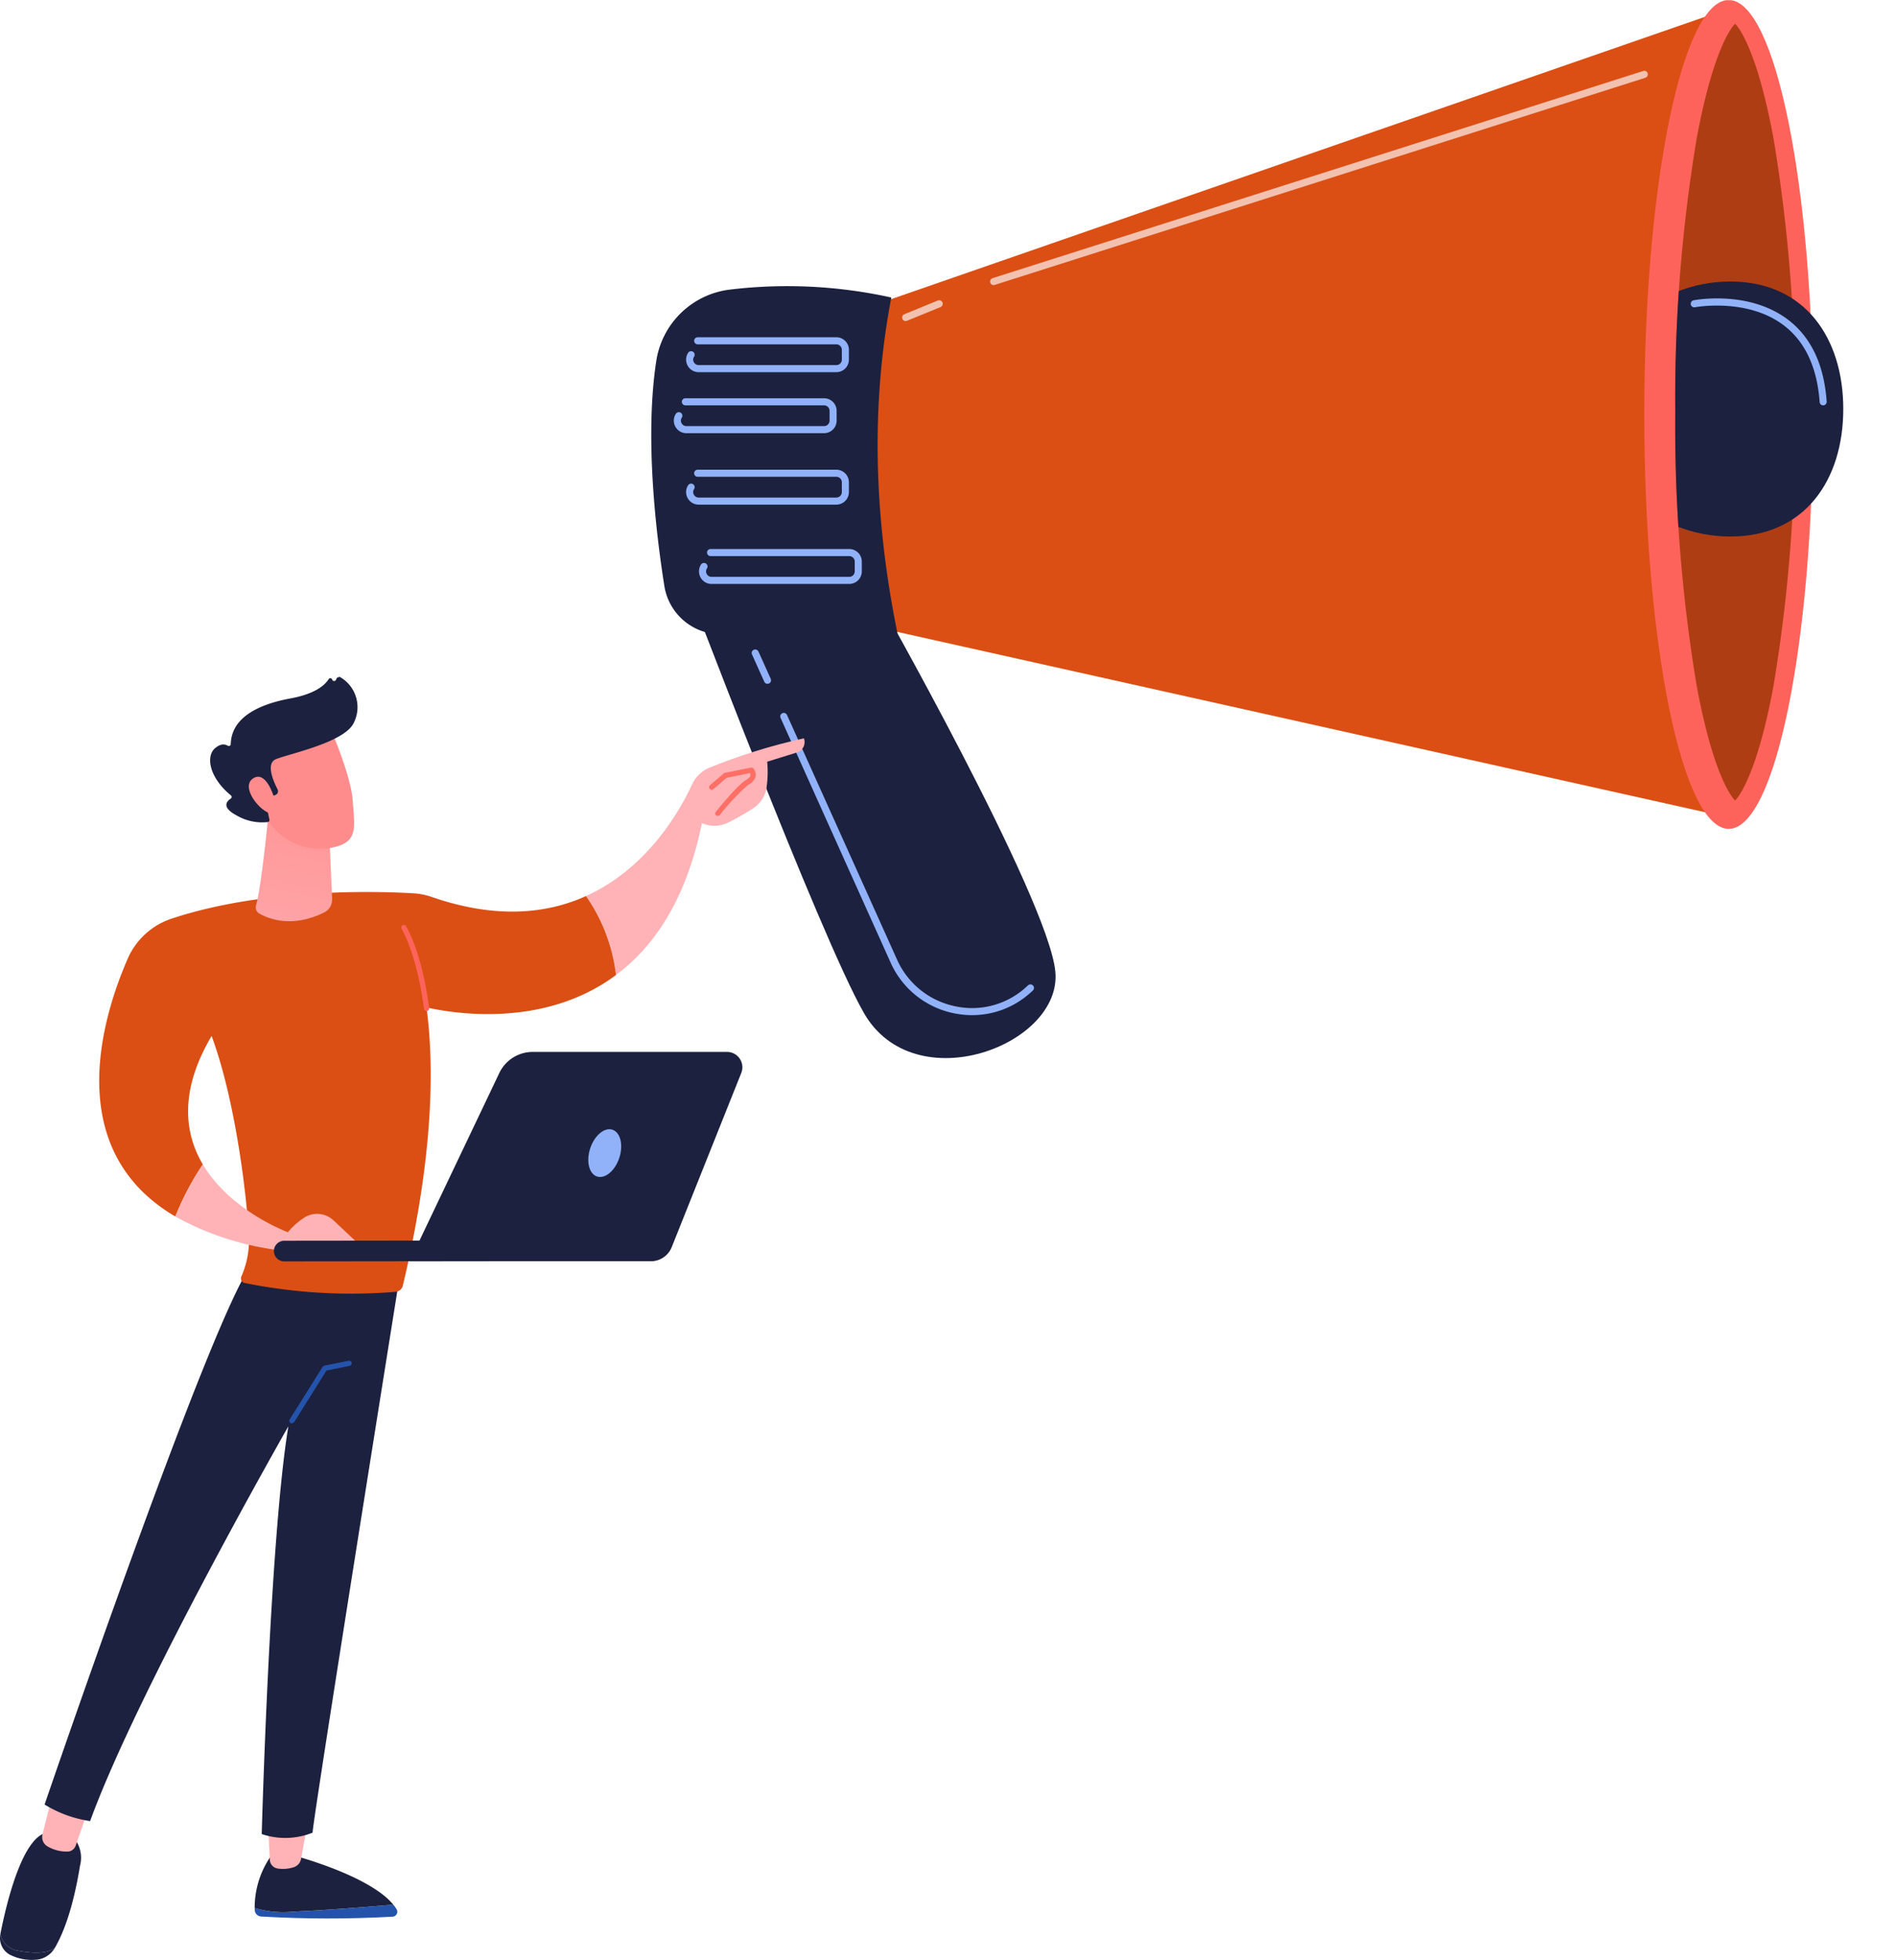 <svg xmlns="http://www.w3.org/2000/svg" xmlns:xlink="http://www.w3.org/1999/xlink" width="245.198" height="253.318" viewBox="0 0 245.198 253.318">
  <defs>
    <clipPath id="clip-path">
      <path id="Tracé_48" data-name="Tracé 48" d="M0,199.318H245.2V-54H0Z" transform="translate(0 54)" fill="none"/>
    </clipPath>
    <clipPath id="clip-path-2">
      <path id="Tracé_51" data-name="Tracé 51" d="M45.33-.433c0,29.582,4.888,53.567,10.916,53.567h0c6.028,0,10.911-23.986,10.911-53.567h0C67.158-30.014,62.274-54,56.246-54h0C50.218-54,45.33-30.014,45.33-.433" transform="translate(-45.33 54)" fill="none"/>
    </clipPath>
    <linearGradient id="linear-gradient" x1="-15.239" y1="-5.987" x2="-14.43" y2="-5.987" gradientUnits="objectBoundingBox">
      <stop offset="0" stop-color="#fa4e3f"/>
      <stop offset="0.1" stop-color="#f95142"/>
      <stop offset="0.2" stop-color="#fa5245"/>
      <stop offset="0.3" stop-color="#fa5547"/>
      <stop offset="0.4" stop-color="#fa574a"/>
      <stop offset="0.5" stop-color="#fb594d"/>
      <stop offset="0.6" stop-color="#fd5a51"/>
      <stop offset="0.7" stop-color="#fd5c54"/>
      <stop offset="0.8" stop-color="#fd5f56"/>
      <stop offset="0.9" stop-color="#fe6058"/>
      <stop offset="1" stop-color="#fe635b"/>
    </linearGradient>
    <clipPath id="clip-path-4">
      <path id="Tracé_55" data-name="Tracé 55" d="M48.942-38.468A204.109,204.109,0,0,0,46.184-3.144h0a204.088,204.088,0,0,0,2.758,35.329h0c1.844,10.011,3.992,13.876,4.977,14.88h0c.99-1,3.138-4.869,4.977-14.88h0c1.553-8.43,12.422-19.036,15.194-30.3h0V-8.168C71.319-19.427,60.45-30.038,58.9-38.468h0c-1.839-10.006-3.987-13.876-4.977-14.88h0c-.985,1-3.134,4.874-4.977,14.88" transform="translate(-46.184 53.348)" fill="none"/>
    </clipPath>
    <clipPath id="clip-path-6">
      <path id="Tracé_68" data-name="Tracé 68" d="M11.978-.611A12.475,12.475,0,0,1,7.02-1.1h0l.009.277a.887.887,0,0,0,.854.84h0A151.138,151.138,0,0,0,24.865.036h0a.638.638,0,0,0,.521-.957h0a4.979,4.979,0,0,0-.436-.6h0c-3.157.277-8.646.718-12.971.91" transform="translate(-7.02 1.521)" fill="none"/>
    </clipPath>
    <linearGradient id="linear-gradient-2" x1="-3.952" y1="20.744" x2="-3.732" y2="20.744" gradientUnits="objectBoundingBox">
      <stop offset="0" stop-color="#2d5ab0"/>
      <stop offset="0.1" stop-color="#2c59af"/>
      <stop offset="0.2" stop-color="#2b59af"/>
      <stop offset="0.3" stop-color="#2a57ae"/>
      <stop offset="0.4" stop-color="#2957ae"/>
      <stop offset="0.5" stop-color="#2957ae"/>
      <stop offset="0.6" stop-color="#2856ad"/>
      <stop offset="0.7" stop-color="#2755ad"/>
      <stop offset="0.8" stop-color="#2654ac"/>
      <stop offset="0.9" stop-color="#2654ac"/>
      <stop offset="1" stop-color="#2453ac"/>
    </linearGradient>
    <clipPath id="clip-path-8">
      <path id="Tracé_72" data-name="Tracé 72" d="M7.384-3.851l.258,5.16a1.18,1.18,0,0,0,1.009,1.1h0a4.516,4.516,0,0,0,2.092-.169h0a1.4,1.4,0,0,0,.938-1.074h0l.9-5.019Z" transform="translate(-7.384 3.851)" fill="none"/>
    </clipPath>
    <linearGradient id="linear-gradient-3" x1="20.712" y1="6.012" x2="20.783" y2="6.012" gradientUnits="objectBoundingBox">
      <stop offset="0" stop-color="#ffb3b6"/>
      <stop offset="0.1" stop-color="#ffafb2"/>
      <stop offset="0.2" stop-color="#ffabae"/>
      <stop offset="0.3" stop-color="#ffa8aa"/>
      <stop offset="0.4" stop-color="#ffa4a7"/>
      <stop offset="0.5" stop-color="#ff9fa1"/>
      <stop offset="0.6" stop-color="#ff9b9c"/>
      <stop offset="0.7" stop-color="#ff9698"/>
      <stop offset="0.8" stop-color="#ff9395"/>
      <stop offset="0.9" stop-color="#ff9091"/>
      <stop offset="1" stop-color="#ff8c8d"/>
    </linearGradient>
    <clipPath id="clip-path-10">
      <path id="Tracé_77" data-name="Tracé 77" d="M1.2.538A1.39,1.39,0,0,0,1.915,2.1h0a4.872,4.872,0,0,0,2.641.633h0A1.14,1.14,0,0,0,5.5,1.974h0L7.371-3.365,2.478-4.533Z" transform="translate(-1.161 4.533)" fill="none"/>
    </clipPath>
    <linearGradient id="linear-gradient-4" x1="20.314" y1="6.01" x2="20.399" y2="6.01" xlink:href="#linear-gradient-3"/>
    <clipPath id="clip-path-12">
      <path id="Tracé_81" data-name="Tracé 81" d="M15.638-16.5,12.5-15.87l-.216.155-4.26,6.8a.328.328,0,0,0,.1.46h0l.178.056L8.6-8.557l4.184-6.685,2.993-.6a.333.333,0,0,0,.263-.394h0a.337.337,0,0,0-.333-.272h0a.31.31,0,0,0-.066,0" transform="translate(-7.976 16.508)" fill="none"/>
    </clipPath>
    <linearGradient id="linear-gradient-5" x1="-13.579" y1="-7.509" x2="-13.297" y2="-7.509" xlink:href="#linear-gradient-2"/>
    <clipPath id="clip-path-13">
      <path id="Tracé_83" data-name="Tracé 83" d="M31.956-29.8a4.263,4.263,0,0,0-2.092,2.1h0c-1.4,3.068-5.587,10.757-13.707,14.425h0a22.292,22.292,0,0,1,3.87,10.2h0C24.91-6.692,29.117-12.757,31.139-22.7h0a3.965,3.965,0,0,0,3.457-.1h0a33.3,33.3,0,0,0,3.063-1.74h0a4.014,4.014,0,0,0,1.783-2.392h0a13.944,13.944,0,0,0,.141-3.706h0l3.95-1.224a1.409,1.409,0,0,0,.8-1.8h0A76.422,76.422,0,0,0,31.956-29.8" transform="translate(-16.156 33.656)" fill="none"/>
    </clipPath>
    <linearGradient id="linear-gradient-6" x1="10.748" y1="12.657" x2="11.307" y2="12.657" xlink:href="#linear-gradient-3"/>
    <clipPath id="clip-path-15">
      <path id="Tracé_87" data-name="Tracé 87" d="M11.215-28.464a.333.333,0,0,0-.1.464h0c.014.028,1.947,3.152,2.894,10.32h0a.338.338,0,0,0,.333.291h0l.042,0a.33.33,0,0,0,.291-.375h0c-.971-7.332-2.913-10.461-3-10.592h0a.325.325,0,0,0-.281-.155h0a.329.329,0,0,0-.183.052" transform="translate(-11.061 28.516)" fill="none"/>
    </clipPath>
    <linearGradient id="linear-gradient-7" x1="-7.395" y1="-10.856" x2="-6.891" y2="-10.856" xlink:href="#linear-gradient"/>
    <clipPath id="clip-path-16">
      <path id="Tracé_89" data-name="Tracé 89" d="M7.084-20a.894.894,0,0,0,.427,1.027h0c1.253.718,4.264,1.886,8.378-.131h0a1.866,1.866,0,0,0,1.041-1.754h0l-.366-8.585L8.66-31.5S7.82-22.619,7.084-20" transform="translate(-7.05 31.499)" fill="none"/>
    </clipPath>
    <linearGradient id="linear-gradient-8" x1="0.404" y1="18.431" x2="0.567" y2="18.431" xlink:href="#linear-gradient-3"/>
    <clipPath id="clip-path-17">
      <path id="Tracé_91" data-name="Tracé 91" d="M6.909-29.966C6.3-27.93,8.987-22.958,8.987-22.958h0a7.949,7.949,0,0,0,8.6,4.438h0c3.743-.647,3.049-2.754,2.866-5.991h0c-.178-3.237-2.866-9.41-2.866-9.41h0S7.509-32,6.909-29.966" transform="translate(-6.82 33.921)" fill="none"/>
    </clipPath>
    <linearGradient id="linear-gradient-9" x1="-9.309" y1="-9.705" x2="-9.123" y2="-9.705" xlink:href="#linear-gradient-3"/>
    <clipPath id="clip-path-19">
      <path id="Tracé_95" data-name="Tracé 95" d="M7.443-32.406c-1.769,1.1.915,4.419,2.341,4.564h0l.45-1.731S9.446-32.6,8.058-32.6h0a1.184,1.184,0,0,0-.615.192" transform="translate(-6.86 32.598)" fill="none"/>
    </clipPath>
    <linearGradient id="linear-gradient-10" x1="-9.309" y1="-9.738" x2="-9.123" y2="-9.738" xlink:href="#linear-gradient-3"/>
    <clipPath id="clip-path-20">
      <path id="Tracé_97" data-name="Tracé 97" d="M24.963-32.843l-3.363.671-.15.075-1.787,1.534a.339.339,0,0,0-.033.474h0a.335.335,0,0,0,.474.038h0l1.717-1.473,3.035-.61.042.319c-.042.192-.258.4-.619.605h0c-.995.563-3.575,3.72-3.865,4.081h0a.332.332,0,0,0,.047.474h0l.206.075.263-.127a28.353,28.353,0,0,1,3.678-3.917h0a1.74,1.74,0,0,0,.952-1.041h0A1.3,1.3,0,0,0,25.31-32.7h0a.354.354,0,0,0-.277-.15h0a.362.362,0,0,0-.07.009" transform="translate(-19.548 32.852)" fill="none"/>
    </clipPath>
    <linearGradient id="linear-gradient-11" x1="-3.592" y1="-13.83" x2="-3.047" y2="-13.83" gradientUnits="objectBoundingBox">
      <stop offset="0" stop-color="#ff8c8d"/>
      <stop offset="0.1" stop-color="#ff8989"/>
      <stop offset="0.2" stop-color="#ff8685"/>
      <stop offset="0.3" stop-color="#ff8381"/>
      <stop offset="0.4" stop-color="#ff7f7c"/>
      <stop offset="0.5" stop-color="#ff7c78"/>
      <stop offset="0.6" stop-color="#ff7974"/>
      <stop offset="0.7" stop-color="#ff7770"/>
      <stop offset="0.8" stop-color="#ff756c"/>
      <stop offset="0.9" stop-color="#ff7269"/>
      <stop offset="1" stop-color="#ff6f65"/>
    </linearGradient>
    <clipPath id="clip-path-21">
      <path id="Tracé_99" data-name="Tracé 99" d="M4.833-15.176a37.161,37.161,0,0,0,12.75,4.264h0l11.878.145L25.3-14.674a3.093,3.093,0,0,0-3.8-.361h0a9.006,9.006,0,0,0-2.111,1.886h0s-7.4-2.707-11-8.768h0a36.52,36.52,0,0,0-3.561,6.741" transform="translate(-4.833 21.917)" fill="none"/>
    </clipPath>
    <linearGradient id="linear-gradient-12" x1="4.363" y1="15.843" x2="4.632" y2="15.843" xlink:href="#linear-gradient-3"/>
  </defs>
  <g id="Groupe_141" data-name="Groupe 141" transform="translate(0 54)">
    <g id="Groupe_85" data-name="Groupe 85" transform="translate(0 -54)" clip-path="url(#clip-path)">
      <g id="Groupe_84" data-name="Groupe 84" transform="translate(88.212 74.004)">
        <path id="Tracé_47" data-name="Tracé 47" d="M0,0S17.873,47.141,23.521,56.945c6.553,11.385,25.7,4.133,24.745-5.395s-23.319-48.9-23.319-48.9Z" fill="#1c213f"/>
      </g>
    </g>
    <g id="Groupe_86" data-name="Groupe 86" transform="translate(109.328 -52.853)">
      <path id="Tracé_49" data-name="Tracé 49" d="M2.388,30.307-.647,70.82,112.314,96.025,113.482-8.211Z" transform="translate(0.647 8.211)" fill="#db4f14"/>
    </g>
    <g id="Groupe_88" data-name="Groupe 88" transform="translate(212.647 -54)" clip-path="url(#clip-path-2)">
      <g id="Groupe_87" data-name="Groupe 87" transform="matrix(-0.923, 0.385, -0.385, -0.923, 122.488, 215.845)">
        <path id="Tracé_50" data-name="Tracé 50" d="M226.337,328.14,0,233.832,97.43,0,323.768,94.307Z" fill="url(#linear-gradient)"/>
      </g>
    </g>
    <g id="Groupe_90" data-name="Groupe 90" transform="translate(0 -54)" clip-path="url(#clip-path)">
      <g id="Groupe_89" data-name="Groupe 89" transform="translate(216.65 3.059)">
        <path id="Tracé_52" data-name="Tracé 52" d="M6.09,79.008c-.985-1-3.134-4.874-4.977-14.88A204.05,204.05,0,0,1-1.65,28.8,204.032,204.032,0,0,1,1.113-6.525C2.957-16.531,5.105-20.4,6.09-21.4c.985,1,3.134,4.874,4.977,14.88A204.032,204.032,0,0,1,13.831,28.8a204.05,204.05,0,0,1-2.763,35.329C9.224,74.134,7.075,78,6.09,79.008" transform="translate(1.65 21.405)" fill="#af3d14"/>
      </g>
    </g>
    <g id="Groupe_92" data-name="Groupe 92" transform="translate(216.653 -50.941)" clip-path="url(#clip-path-4)">
      <g id="Groupe_91" data-name="Groupe 91" transform="translate(-10.455 33.328)">
        <path id="Tracé_54" data-name="Tracé 54" d="M25.321,12.967c0,9.1-4.9,16.48-14.608,16.48S-6.86,22.067-6.86,12.967,1.007-3.513,10.713-3.513s14.608,7.379,14.608,16.48" transform="translate(6.86 3.513)" fill="#1c213f"/>
      </g>
    </g>
    <g id="Groupe_103" data-name="Groupe 103" transform="translate(0 -54)" clip-path="url(#clip-path)">
      <g id="Groupe_93" data-name="Groupe 93" transform="translate(84.225 36.991)">
        <path id="Tracé_56" data-name="Tracé 56" d="M8.042.341A62.244,62.244,0,0,1,28.865,1.373C26.2,15.315,26.6,29.853,29.686,44.9H6.831A7.4,7.4,0,0,1-.487,38.658c-1.14-7.215-2.533-19.341-1.046-29.08A10.96,10.96,0,0,1,8.042.341" transform="translate(2.179 0.092)" fill="#1c213f"/>
      </g>
      <g id="Groupe_94" data-name="Groupe 94" transform="translate(88.729 43.592)">
        <path id="Tracé_57" data-name="Tracé 57" d="M15.29,3.551H-2.517A1.611,1.611,0,0,1-3.944,2.7a1.6,1.6,0,0,1,.066-1.656A.459.459,0,0,1-3.245.91a.46.46,0,0,1,.136.633.691.691,0,0,0-.028.722.7.7,0,0,0,.619.371H15.29A.711.711,0,0,0,16,1.928V.661a.711.711,0,0,0-.708-.708H-2.649A.456.456,0,0,1-3.1-.507a.452.452,0,0,1,.455-.455H15.29A1.624,1.624,0,0,1,16.913.661V1.928A1.624,1.624,0,0,1,15.29,3.551" transform="translate(4.142 0.962)" fill="#91b2f9"/>
      </g>
      <g id="Groupe_95" data-name="Groupe 95" transform="translate(87.141 51.478)">
        <path id="Tracé_58" data-name="Tracé 58" d="M15.29,3.551H-2.517A1.606,1.606,0,0,1-3.944,2.7a1.6,1.6,0,0,1,.066-1.656A.459.459,0,0,1-3.245.91a.46.46,0,0,1,.136.633.691.691,0,0,0-.028.722.7.7,0,0,0,.619.371H15.29A.711.711,0,0,0,16,1.928V.661a.711.711,0,0,0-.708-.708H-2.649A.456.456,0,0,1-3.1-.507a.452.452,0,0,1,.455-.455H15.29A1.624,1.624,0,0,1,16.913.661V1.928A1.624,1.624,0,0,1,15.29,3.551" transform="translate(4.142 0.962)" fill="#91b2f9"/>
      </g>
      <g id="Groupe_96" data-name="Groupe 96" transform="translate(128.046 9.153)">
        <path id="Tracé_59" data-name="Tracé 59" d="M66.567,0a.37.37,0,0,0-.141.023L-17.713,26.8a.462.462,0,0,0-.3.577.468.468,0,0,0,.441.319l.136-.023L66.7.9A.462.462,0,0,0,67,.319.456.456,0,0,0,66.567,0" transform="translate(18.034 0)" fill="#f2c1af"/>
      </g>
      <g id="Groupe_97" data-name="Groupe 97" transform="translate(116.669 38.809)">
        <path id="Tracé_60" data-name="Tracé 60" d="M3.767,0a.455.455,0,0,0-.174.033L-.736,1.806a.452.452,0,0,0-.249.6.451.451,0,0,0,.422.286l.174-.038L3.941.882a.452.452,0,0,0,.249-.6A.451.451,0,0,0,3.767,0" transform="translate(1.021)" fill="#f2c1af"/>
      </g>
      <g id="Groupe_98" data-name="Groupe 98" transform="translate(88.729 60.713)">
        <path id="Tracé_61" data-name="Tracé 61" d="M15.29,3.551H-2.517A1.611,1.611,0,0,1-3.944,2.7a1.6,1.6,0,0,1,.066-1.656A.455.455,0,0,1-3.245.91a.46.46,0,0,1,.136.633.691.691,0,0,0-.028.722.7.7,0,0,0,.619.371H15.29A.711.711,0,0,0,16,1.928V.661a.711.711,0,0,0-.708-.708H-2.649A.456.456,0,0,1-3.1-.507a.452.452,0,0,1,.455-.455H15.29A1.624,1.624,0,0,1,16.913.661V1.928A1.624,1.624,0,0,1,15.29,3.551" transform="translate(4.142 0.962)" fill="#91b2f9"/>
      </g>
      <g id="Groupe_99" data-name="Groupe 99" transform="translate(90.396 70.964)">
        <path id="Tracé_62" data-name="Tracé 62" d="M15.29,3.551H-2.517A1.606,1.606,0,0,1-3.944,2.7a1.6,1.6,0,0,1,.066-1.656A.459.459,0,0,1-3.245.91a.46.46,0,0,1,.136.633.691.691,0,0,0-.028.722.7.7,0,0,0,.619.371H15.29A.711.711,0,0,0,16,1.928V.661a.711.711,0,0,0-.708-.708H-2.649A.456.456,0,0,1-3.1-.507a.452.452,0,0,1,.455-.455H15.29A1.624,1.624,0,0,1,16.913.661V1.928A1.624,1.624,0,0,1,15.29,3.551" transform="translate(4.142 0.962)" fill="#91b2f9"/>
      </g>
      <g id="Groupe_100" data-name="Groupe 100" transform="translate(100.903 92.143)">
        <path id="Tracé_63" data-name="Tracé 63" d="M19.535,30.741a11.739,11.739,0,0,1-2.477-.267,11.46,11.46,0,0,1-8.087-6.549L-5.252-7.683a.46.46,0,0,1,.23-.605.459.459,0,0,1,.605.23l14.223,31.6a10.549,10.549,0,0,0,7.449,6.033,10.345,10.345,0,0,0,9.1-2.327l.4-.361a.458.458,0,1,1,.619.676c-.141.127-.281.253-.422.375a11.215,11.215,0,0,1-7.417,2.8" transform="translate(5.293 8.329)" fill="#91b2f9"/>
      </g>
      <g id="Groupe_101" data-name="Groupe 101" transform="translate(97.211 83.947)">
        <path id="Tracé_64" data-name="Tracé 64" d="M1.61,3.494a.453.453,0,0,1-.418-.272L-.393-.3a.451.451,0,0,1,.23-.605.46.46,0,0,1,.605.23L2.027,2.846a.459.459,0,0,1-.23.605Z" transform="translate(0.436 0.947)" fill="#91b2f9"/>
      </g>
      <g id="Groupe_102" data-name="Groupe 102" transform="translate(218.647 38.57)">
        <path id="Tracé_65" data-name="Tracé 65" d="M13.479,10.875a.453.453,0,0,1-.455-.427C12.7,5.992,11.161,2.666,8.426.569,3.7-3.062-3.039-1.814-3.1-1.8a.46.46,0,0,1-.539-.361A.465.465,0,0,1-3.278-2.7c.291-.056,7.215-1.332,12.262,2.543,2.951,2.266,4.616,5.812,4.949,10.541a.458.458,0,0,1-.422.493Z" transform="translate(3.652 2.946)" fill="#91b2f9"/>
      </g>
    </g>
    <g id="Groupe_105" data-name="Groupe 105" transform="translate(32.931 192.183)" clip-path="url(#clip-path-6)">
      <g id="Groupe_104" data-name="Groupe 104" transform="matrix(0.044, -0.999, 0.999, 0.044, -44.044, 6.647)">
        <path id="Tracé_67" data-name="Tracé 67" d="M253.074,0l10.768,244.962L10.768,256.087,0,11.124Z" fill="url(#linear-gradient-2)"/>
      </g>
    </g>
    <g id="Groupe_107" data-name="Groupe 107" transform="translate(0 -54)" clip-path="url(#clip-path)">
      <g id="Groupe_106" data-name="Groupe 106" transform="translate(32.933 239.8)">
        <path id="Tracé_69" data-name="Tracé 69" d="M3.9,5.736c4.325-.192,9.809-.633,12.971-.905C13.767,1.017,3.9-1.554,3.9-1.554H1.116A11.715,11.715,0,0,0-1.056,5.253,12.6,12.6,0,0,0,3.9,5.736" transform="translate(1.057 1.554)" fill="#1c213f"/>
      </g>
    </g>
    <g id="Groupe_109" data-name="Groupe 109" transform="translate(34.639 181.253)" clip-path="url(#clip-path-8)">
      <g id="Groupe_108" data-name="Groupe 108" transform="translate(-34.638 -235.253)">
        <path id="Tracé_71" data-name="Tracé 71" d="M-1082.609-324.654h245.2V-71.336h-245.2Z" transform="translate(1082.609 324.654)" fill="url(#linear-gradient-3)"/>
      </g>
    </g>
    <g id="Groupe_112" data-name="Groupe 112" transform="translate(0 -54)" clip-path="url(#clip-path)">
      <g id="Groupe_110" data-name="Groupe 110" transform="translate(0 249.981)">
        <path id="Tracé_73" data-name="Tracé 73" d="M1.812,1.694A2.727,2.727,0,0,1-.44-.459l0,.028A2.458,2.458,0,0,0,.756,2.2a6.284,6.284,0,0,0,3.326.671A3.078,3.078,0,0,0,6.573,1.38l0-.014c-1.032.661-2.482.741-4.766.328" transform="translate(0.491 0.459)" fill="#1c213f"/>
      </g>
      <g id="Groupe_111" data-name="Groupe 111" transform="translate(0.05 236.841)">
        <path id="Tracé_74" data-name="Tracé 74" d="M6.858,0h-2.3C1.06-.093-1.136,9.448-1.858,13.14A2.727,2.727,0,0,0,.394,15.293c2.289.413,3.739.333,4.771-.328C7.055,11.752,7.993,7.042,8.444,4.293A3.987,3.987,0,0,0,6.858,0" transform="translate(1.858 0)" fill="#1c213f"/>
      </g>
    </g>
    <g id="Groupe_114" data-name="Groupe 114" transform="translate(5.448 178.054)" clip-path="url(#clip-path-10)">
      <g id="Groupe_113" data-name="Groupe 113" transform="translate(-5.448 -232.054)">
        <path id="Tracé_76" data-name="Tracé 76" d="M-1061.818-324.553h245.2V-71.235h-245.2Z" transform="translate(1061.818 324.553)" fill="url(#linear-gradient-4)"/>
      </g>
    </g>
    <g id="Groupe_116" data-name="Groupe 116" transform="translate(0 -54)" clip-path="url(#clip-path)">
      <g id="Groupe_115" data-name="Groupe 115" transform="translate(5.768 163.783)">
        <path id="Tracé_78" data-name="Tracé 78" d="M36.1,1.133S24.7,72.4,24.883,72.789a9.492,9.492,0,0,1-6.582.183s1.027-38.1,3.443-52.7c0,0-19.454,34.053-25.637,51.02a15.436,15.436,0,0,1-5.887-2.139S11.171,7.855,16.758-.307Z" transform="translate(9.779 0.307)" fill="#1c213f"/>
      </g>
    </g>
    <g id="Groupe_118" data-name="Groupe 118" transform="translate(37.414 121.878)" clip-path="url(#clip-path-12)">
      <g id="Groupe_117" data-name="Groupe 117" transform="matrix(-0.942, 0.335, -0.335, -0.942, 287.833, 48.938)">
        <path id="Tracé_80" data-name="Tracé 80" d="M230.993,320.89,0,238.642,84.971,0,315.964,82.248Z" fill="url(#linear-gradient-5)"/>
      </g>
    </g>
    <g id="Groupe_120" data-name="Groupe 120" transform="translate(75.789 41.435)" clip-path="url(#clip-path-13)">
      <g id="Groupe_119" data-name="Groupe 119" transform="matrix(0.796, -0.605, 0.605, 0.796, -197.804, -2.756)">
        <path id="Tracé_82" data-name="Tracé 82" d="M153.223,0,348.482,148.312,195.259,350.037,0,201.725Z" fill="url(#linear-gradient-6)"/>
      </g>
    </g>
    <g id="Groupe_122" data-name="Groupe 122" transform="translate(0 -54)" clip-path="url(#clip-path)">
      <g id="Groupe_121" data-name="Groupe 121" transform="translate(12.831 115.295)">
        <path id="Tracé_84" data-name="Tracé 84" d="M52.584,8.444A22.331,22.331,0,0,0,48.709-1.764c-5.043,2.28-11.6,3.007-19.961.113a8.8,8.8,0,0,0-2.388-.469c-4.447-.263-19.107-.736-31.233,3.27a9.43,9.43,0,0,0-5.686,5.174C-13.841,13.853-19.152,31-4.4,39.659A36.477,36.477,0,0,1-.847,32.922c-2.374-4.006-3.077-9.476,1.135-16.6,3.073,8.3,4.518,20.406,4.818,25.763a11.566,11.566,0,0,1-.9,5.155l-.075.178a.6.6,0,0,0,.427.83,69.734,69.734,0,0,0,19.515,1.145,1.059,1.059,0,0,0,.948-.812c4.039-17.01,4.048-28.611,3.059-35.948,3.776.844,15.326,2.646,24.506-4.189" transform="translate(14.246 2.288)" fill="#db4f14"/>
      </g>
    </g>
    <g id="Groupe_124" data-name="Groupe 124" transform="translate(51.889 65.548)" clip-path="url(#clip-path-15)">
      <g id="Groupe_123" data-name="Groupe 123" transform="matrix(-0.673, 0.74, -0.74, -0.673, 319.403, -4.843)">
        <path id="Tracé_86" data-name="Tracé 86" d="M165,351.84,0,170.461,187.385,0l165,181.379Z" fill="url(#linear-gradient-7)"/>
      </g>
    </g>
    <g id="Groupe_126" data-name="Groupe 126" transform="translate(33.071 51.554)" clip-path="url(#clip-path-16)">
      <g id="Groupe_125" data-name="Groupe 125" transform="matrix(0.187, -0.982, 0.982, 0.187, -79.633, 138.896)">
        <path id="Tracé_88" data-name="Tracé 88" d="M248.844,0l45.88,240.868L45.88,288.268,0,47.4Z" fill="url(#linear-gradient-8)"/>
      </g>
    </g>
    <g id="Groupe_128" data-name="Groupe 128" transform="translate(31.993 40.192)" clip-path="url(#clip-path-17)">
      <g id="Groupe_127" data-name="Groupe 127" transform="matrix(-0.794, 0.608, -0.608, -0.794, 335.459, 65.584)">
        <path id="Tracé_90" data-name="Tracé 90" d="M194.734,350.183,0,201.182,153.935,0,348.668,149Z" fill="url(#linear-gradient-9)"/>
      </g>
    </g>
    <g id="Groupe_130" data-name="Groupe 130" transform="translate(0 -54)" clip-path="url(#clip-path)">
      <g id="Groupe_129" data-name="Groupe 129" transform="translate(27.174 87.481)">
        <path id="Tracé_92" data-name="Tracé 92" d="M6.5,12.081l.211-.094a.517.517,0,0,0,.253-.708c-.53-1.018-1.557-3.354-.23-3.9,1.717-.7,8.5-2.088,9.969-4.494a4.485,4.485,0,0,0-1.712-6.155l-.338.108-.155.3a.257.257,0,0,1-.474-.047.25.25,0,0,0-.455-.066c-.45.722-1.665,1.891-4.916,2.491C4.035.363.981,2.23.906,5.424a.253.253,0,0,1-.394.206c-.342-.206-.887-.3-1.618.31C-2.373,7.005-1.857,9.773.924,12.053a.255.255,0,0,1-.009.408c-.507.324-1.257,1.107.69,2.149a6.556,6.556,0,0,0,4.1.891.258.258,0,0,0,.206-.3l-.619-2.805a.253.253,0,0,1,.249-.31Z" transform="translate(1.762 3.273)" fill="#1c213f"/>
      </g>
    </g>
    <g id="Groupe_132" data-name="Groupe 132" transform="translate(32.179 46.399)" clip-path="url(#clip-path-19)">
      <g id="Groupe_131" data-name="Groupe 131" transform="matrix(-0.794, 0.608, -0.608, -0.794, 335.273, 59.377)">
        <path id="Tracé_94" data-name="Tracé 94" d="M194.733,350.183,0,201.182,153.935,0,348.669,149Z" fill="url(#linear-gradient-10)"/>
      </g>
    </g>
    <g id="Groupe_134" data-name="Groupe 134" transform="translate(91.7 45.207)" clip-path="url(#clip-path-20)">
      <g id="Groupe_133" data-name="Groupe 133" transform="matrix(-0.412, 0.911, -0.911, -0.412, 248.539, -56.274)">
        <path id="Tracé_96" data-name="Tracé 96" d="M100.944,327.743,0,104.286,230.856,0,331.8,223.456Z" fill="url(#linear-gradient-11)"/>
      </g>
    </g>
    <g id="Groupe_136" data-name="Groupe 136" transform="translate(22.672 96.504)" clip-path="url(#clip-path-21)">
      <g id="Groupe_135" data-name="Groupe 135" transform="matrix(0.458, -0.889, 0.889, 0.458, -125.876, 49.583)">
        <path id="Tracé_98" data-name="Tracé 98" d="M225.135,0l112.4,217.919L112.4,334.042,0,116.123Z" fill="url(#linear-gradient-12)"/>
      </g>
    </g>
    <g id="Groupe_140" data-name="Groupe 140" transform="translate(0 -54)" clip-path="url(#clip-path)">
      <g id="Groupe_137" data-name="Groupe 137" transform="translate(35.422 160.338)">
        <path id="Tracé_100" data-name="Tracé 100" d="M1.008,2.126h.07l30.14-.033A1.34,1.34,0,0,0,32.565.761,1.339,1.339,0,0,0,31.214-.576L1.073-.543A1.341,1.341,0,0,0-.273.794,1.34,1.34,0,0,0,1.008,2.126" transform="translate(0.273 0.576)" fill="#1c213f"/>
      </g>
      <g id="Groupe_138" data-name="Groupe 138" transform="translate(52.977 135.965)">
        <path id="Tracé_101" data-name="Tracé 101" d="M32.282,0H7.18A4.783,4.783,0,0,0,2.855,2.716l-11.6,24.342H22.445a2.9,2.9,0,0,0,2.7-1.82l9-22.527A1.984,1.984,0,0,0,32.282,0" transform="translate(8.746)" fill="#1c213f"/>
      </g>
      <g id="Groupe_139" data-name="Groupe 139" transform="translate(76.08 145.959)">
        <path id="Tracé_102" data-name="Tracé 102" d="M.191,1.958c-.544,1.67-.141,3.3.9,3.626s2.327-.755,2.871-2.425.141-3.3-.9-3.631S.735.288.191,1.958" transform="translate(0.052 0.53)" fill="#91b2f9"/>
      </g>
    </g>
  </g>
</svg>
